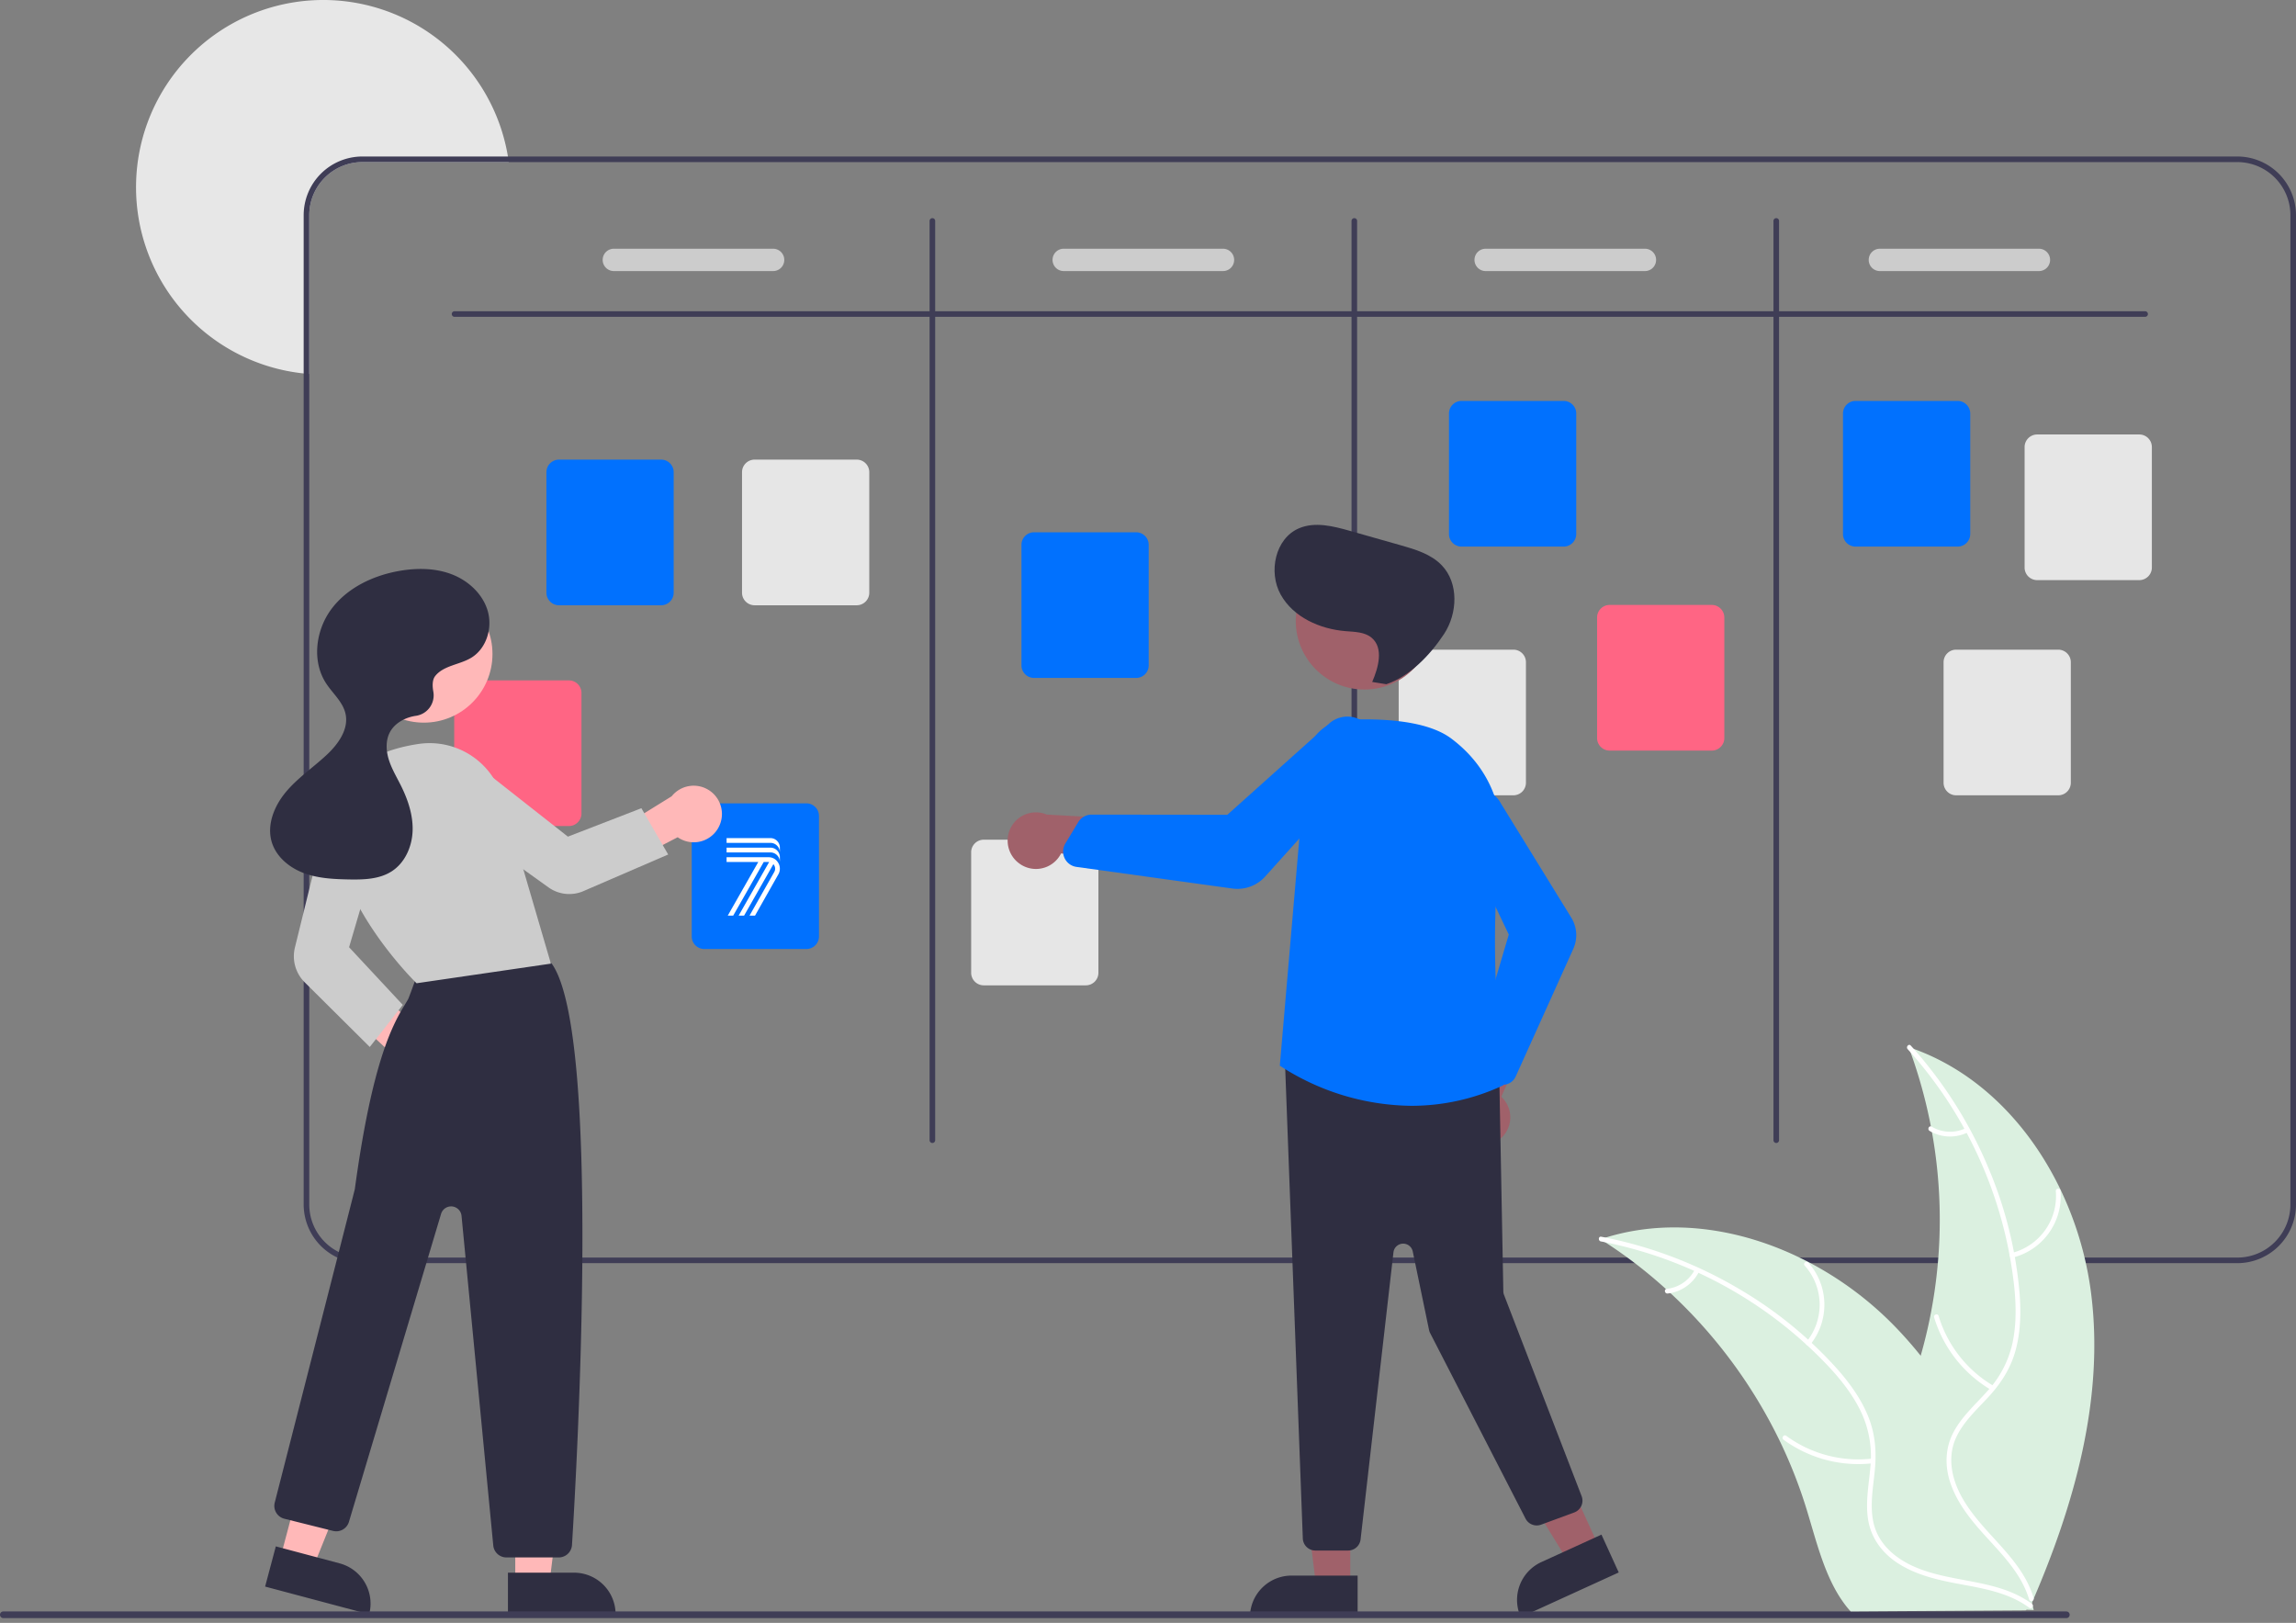 <svg width="474" height="335" fill="none" xmlns="http://www.w3.org/2000/svg"><rect width="100%" height="100%" fill="#808080" stroke="none"/><g clip-path="url(#a)"><path d="M105.034 33.458H74.806a10.971 10.971 0 0 0-10.96 10.961v32.772a19.107 19.107 0 0 1-1.154-.104 38.65 38.65 0 1 1 42.342-43.629Z" fill="#E7E7E7"/><path d="M461.886 32.305H74.806a12.127 12.127 0 0 0-12.114 12.114V248.63a12.127 12.127 0 0 0 12.114 12.114h387.08A12.125 12.125 0 0 0 474 248.631V44.419a12.13 12.13 0 0 0-12.114-12.114Zm10.96 216.326a10.967 10.967 0 0 1-10.96 10.96H74.806a10.967 10.967 0 0 1-10.96-10.96V44.419a10.97 10.97 0 0 1 10.96-10.96h387.08a10.97 10.97 0 0 1 10.96 10.96V248.63Z" fill="#3F3D56"/><path d="M442.849 65.4H93.843a.577.577 0 0 1 0-1.154h349.006a.577.577 0 1 1 0 1.154Z" fill="#3F3D56"/><path d="M192.488 235.94a.578.578 0 0 1-.577-.577V45.573a.578.578 0 0 1 1.154 0v189.79a.58.58 0 0 1-.577.577ZM279.595 235.94a.578.578 0 0 1-.577-.577V45.573a.578.578 0 0 1 1.154 0v189.79a.58.58 0 0 1-.577.577ZM366.702 235.94a.58.58 0 0 1-.577-.577V45.573a.578.578 0 0 1 1.154 0v189.79a.58.58 0 0 1-.577.577Z" fill="#3F3D56"/><path d="M136.483 124.943h-21.079a2.6 2.6 0 0 1-2.596-2.596V97.472a2.598 2.598 0 0 1 2.596-2.596h21.079a2.596 2.596 0 0 1 2.596 2.596v24.875a2.597 2.597 0 0 1-.762 1.834 2.597 2.597 0 0 1-1.834.762ZM166.48 195.898h-21.079a2.6 2.6 0 0 1-2.596-2.596v-24.875a2.6 2.6 0 0 1 2.596-2.596h21.079a2.6 2.6 0 0 1 2.596 2.596v24.875a2.6 2.6 0 0 1-2.596 2.596ZM234.551 139.941h-21.079a2.6 2.6 0 0 1-2.596-2.596v-24.874a2.6 2.6 0 0 1 2.596-2.596h21.079a2.6 2.6 0 0 1 2.595 2.596v24.874a2.596 2.596 0 0 1-2.595 2.596ZM322.812 112.828h-21.079a2.596 2.596 0 0 1-2.596-2.595V85.358a2.598 2.598 0 0 1 2.596-2.596h21.079a2.596 2.596 0 0 1 2.595 2.596v24.875c0 .688-.274 1.348-.761 1.834a2.592 2.592 0 0 1-1.834.761ZM404.15 112.828h-21.079a2.597 2.597 0 0 1-2.596-2.595V85.358a2.599 2.599 0 0 1 2.596-2.596h21.079a2.6 2.6 0 0 1 2.596 2.596v24.875a2.596 2.596 0 0 1-2.596 2.595Z" fill="#0171fe"/><path d="M441.647 119.751h-21.079a2.604 2.604 0 0 1-1.835-.761 2.604 2.604 0 0 1-.761-1.835V92.281a2.602 2.602 0 0 1 2.596-2.596h21.079a2.596 2.596 0 0 1 2.596 2.596v24.874a2.6 2.6 0 0 1-2.596 2.596ZM424.918 164.17h-21.079a2.602 2.602 0 0 1-2.596-2.596V136.7a2.596 2.596 0 0 1 2.596-2.596h21.079c.688 0 1.348.274 1.834.761.487.486.761 1.146.761 1.835v24.874a2.596 2.596 0 0 1-2.595 2.596Z" fill="#E6E6E6"/><path d="M353.386 154.94h-21.079a2.6 2.6 0 0 1-2.596-2.596V127.47a2.598 2.598 0 0 1 2.596-2.596h21.079a2.599 2.599 0 0 1 2.596 2.596v24.874a2.6 2.6 0 0 1-2.596 2.596Z" fill="#FF6584"/><path d="M312.428 164.17h-21.079a2.604 2.604 0 0 1-1.835-.761 2.604 2.604 0 0 1-.761-1.835V136.7a2.6 2.6 0 0 1 2.596-2.596h21.079a2.596 2.596 0 0 1 2.596 2.596v24.874a2.604 2.604 0 0 1-.761 1.835 2.604 2.604 0 0 1-1.835.761ZM224.167 203.397h-21.079a2.604 2.604 0 0 1-1.835-.761 2.604 2.604 0 0 1-.761-1.835v-24.874a2.602 2.602 0 0 1 2.596-2.596h21.079a2.596 2.596 0 0 1 2.596 2.596v24.874a2.604 2.604 0 0 1-.761 1.835 2.604 2.604 0 0 1-1.835.761Z" fill="#E6E6E6"/><path d="M117.446 170.515H96.367a2.597 2.597 0 0 1-2.596-2.596v-24.874a2.6 2.6 0 0 1 2.596-2.596h21.079a2.604 2.604 0 0 1 1.835.761c.486.487.76 1.147.761 1.835v24.874a2.6 2.6 0 0 1-2.596 2.596Z" fill="#FF6584"/><path d="M176.864 124.943h-21.079a2.6 2.6 0 0 1-2.596-2.596V97.472a2.598 2.598 0 0 1 2.596-2.596h21.079a2.596 2.596 0 0 1 2.595 2.596v24.875a2.597 2.597 0 0 1-2.595 2.596Z" fill="#E6E6E6"/><path d="M159.606 55.956h-32.881a2.309 2.309 0 0 1-1.632-3.939 2.309 2.309 0 0 1 1.632-.676h32.881a2.309 2.309 0 0 1 1.632 3.94 2.309 2.309 0 0 1-1.632.675ZM252.482 55.956h-32.881a2.309 2.309 0 0 1-1.632-3.939 2.309 2.309 0 0 1 1.632-.676h32.881a2.309 2.309 0 0 1 1.632 3.94 2.309 2.309 0 0 1-1.632.675ZM339.589 55.956h-32.881a2.309 2.309 0 0 1-1.632-3.939 2.309 2.309 0 0 1 1.632-.676h32.881a2.309 2.309 0 0 1 1.632 3.94 2.309 2.309 0 0 1-1.632.675ZM420.928 55.956h-32.882a2.308 2.308 0 0 1 0-4.615h32.882a2.309 2.309 0 0 1 1.632 3.94 2.309 2.309 0 0 1-1.632.675Z" fill="#CCC"/><path d="M85.959 224.916a5.79 5.79 0 0 1-4.224-2.5 5.802 5.802 0 0 1-.795-4.843l-14.787-13.765 7.818-1.983 14.54 11.793a5.831 5.831 0 0 1-2.552 11.298ZM106.377 326.654h7.072l3.365-27.279h-10.438l.001 27.279Z" fill="#FFB8B8"/><path d="m127.089 333.22-22.227.001-.001-8.587 13.64-.001a8.589 8.589 0 0 1 8.588 8.587Z" fill="#2F2E41"/><path d="m57.886 321.548 6.835 1.819 10.269-25.495-10.087-2.685-7.017 26.361Z" fill="#FFB8B8"/><path d="m76.212 333.223-21.48-5.718 2.21-8.299 13.18 3.509a8.59 8.59 0 0 1 6.09 10.508ZM115.351 321.489H104.56a2.72 2.72 0 0 1-1.844-.709 2.725 2.725 0 0 1-.883-1.767l-6.55-68.031a2.163 2.163 0 0 0-3.358-1.588 2.16 2.16 0 0 0-.866 1.175L72.038 314.14a2.734 2.734 0 0 1-3.288 1.872l-10.04-2.51a2.734 2.734 0 0 1-1.989-3.338c.164-.641 16.39-64.049 16.531-64.701 3.677-27.094 8.075-34.355 10.438-38.255.195-.323.375-.619.537-.9.202-.351 1.45-3.833 2.24-6.094a2.756 2.756 0 0 1 1.405-1.718c9.928-5.077 21.544-1.563 24.868-.364a2.697 2.697 0 0 1 1.349 1.047c9.971 15.04 5.078 102.389 3.996 119.747a2.741 2.741 0 0 1-2.734 2.563Z" fill="#2F2E41"/><path d="M87.502 149.17c7.825 0 14.168-6.344 14.168-14.169s-6.343-14.168-14.168-14.168c-7.825 0-14.169 6.343-14.169 14.168 0 7.825 6.344 14.169 14.169 14.169Z" fill="#FFB8B8"/><path d="m86 202.965-.101-.099c-.191-.185-19.069-18.679-16.626-35.78 1.045-7.315 6.963-11.988 17.115-13.516a15.65 15.65 0 0 1 17.306 11.03l10.037 34.315-27.73 4.05Z" fill="#CCC"/><path d="m76.339 216.119-13.452-13.367a7.574 7.574 0 0 1-2.007-7.148l6.512-26.489a5.974 5.974 0 0 1 7.603-4.269 6 6 0 0 1 3.928 7.38l-6.856 23.303 11.086 11.905-6.814 8.685Z" fill="#CCC"/><path d="M148.489 170.501a5.801 5.801 0 0 1-8.586 2.324l-17.958 9.307.794-7.906 15.92-9.852a5.827 5.827 0 0 1 7.636-1.303 5.835 5.835 0 0 1 2.194 7.43Z" fill="#FFB8B8"/><path d="m137.942 176.386-17.506 7.565a7.386 7.386 0 0 1-7.198-.772l-22.26-15.95a5.971 5.971 0 0 1-1.139-8.645 6.007 6.007 0 0 1 8.312-.904l19.088 15.022 15.171-5.869 5.532 9.553Z" fill="#CCC"/><path d="M89.85 139.542c1.749-2.19 5.014-2.308 7.415-3.753 3.145-1.892 4.445-6.121 3.432-9.649-1.014-3.527-4.002-6.276-7.43-7.591-3.426-1.315-7.239-1.331-10.853-.696-5.383.947-10.682 3.459-13.965 7.828-3.282 4.369-4.117 10.767-1.143 15.352 1.368 2.107 3.478 3.846 4.024 6.297.717 3.219-1.54 6.323-3.96 8.565-2.755 2.553-5.916 4.691-8.33 7.57-2.415 2.878-4.024 6.81-2.923 10.402.923 3.009 3.609 5.226 6.554 6.336 2.945 1.111 6.153 1.271 9.3 1.333 3.056.059 6.301-.015 8.876-1.663 2.756-1.764 4.227-5.11 4.336-8.38.108-3.27-.984-6.474-2.449-9.4-.873-1.744-1.888-3.433-2.468-5.295-.58-1.862-.68-3.975.248-5.69.977-1.802 2.952-2.89 4.964-3.285.104-.02.215-.039.33-.055a4.27 4.27 0 0 0 3.654-4.977c-.23-1.277-.21-2.5.389-3.249Z" fill="#2F2E41"/><path d="M278.76 327.258h-7.072l-3.365-27.279 10.438.001-.001 27.278Z" fill="#A0616A"/><path d="M266.636 325.237h13.639v8.588h-22.227a8.574 8.574 0 0 1 2.516-6.072 8.578 8.578 0 0 1 6.072-2.516Z" fill="#2F2E41"/><path d="m330.075 319.247-6.432 2.938-14.395-23.414 9.494-4.337 11.333 24.813Z" fill="#A0616A"/><path d="m318.208 322.446 12.407-5.667 3.567 7.812-20.218 9.234a8.583 8.583 0 0 1-.235-6.568 8.587 8.587 0 0 1 4.479-4.811Z" fill="#2F2E41"/><path d="M309.48 235.28a5.802 5.802 0 0 0 .462-8.883l8.314-18.863-10.562 1.79-6.276 17.638a5.834 5.834 0 0 0 4.089 9.497 5.83 5.83 0 0 0 3.973-1.179Z" fill="#A0616A"/><path d="M278.309 320.065h-6.756a2.603 2.603 0 0 1-2.589-2.407l-3.685-98.39a2.6 2.6 0 0 1 1.729-2.638 2.597 2.597 0 0 1 1.113-.134l39.074 4.149a2.6 2.6 0 0 1 2.343 2.535l.819 43.401c.004.236.05.469.135.688l16.028 41.565a2.59 2.59 0 0 1-.653 2.834 2.589 2.589 0 0 1-.871.536l-6.847 2.522a2.595 2.595 0 0 1-3.206-1.248l-19.69-38.286a2.612 2.612 0 0 1-.233-.659l-3.364-16.207a2.014 2.014 0 0 0-2.068-1.606 2.017 2.017 0 0 0-1.914 1.786l-6.786 59.259a2.598 2.598 0 0 1-.85 1.642 2.598 2.598 0 0 1-1.729.658Z" fill="#2F2E41"/><path d="M281.674 142.336c7.825 0 14.168-6.343 14.168-14.168 0-7.825-6.343-14.169-14.168-14.169-7.826 0-14.169 6.344-14.169 14.169s6.343 14.168 14.169 14.168Z" fill="#A0616A"/><path d="M291.39 228.264a50.568 50.568 0 0 1-27.039-8.191l-.138-.095.014-.167 5.42-63.119a8.89 8.89 0 0 1 8.421-8.111c7.024-.323 16.459.084 21.509 3.846 7.633 5.684 11.311 14.245 10.093 23.485-2.527 19.163.336 45.013.67 47.897l.024.208-.19.088a44.568 44.568 0 0 1-18.784 4.159Z" fill="#0171fe"/><path d="M310.275 223.916a2.882 2.882 0 0 1-2.123-.935l-3.1-3.382a2.904 2.904 0 0 1-.639-2.766l7.067-23.919-10.753-22.581a5.093 5.093 0 0 1-.348-3.391 5.076 5.076 0 0 1 7.26-3.313 5.085 5.085 0 0 1 2.15 2.111l14.592 23.675a6.889 6.889 0 0 1 .415 6.46l-11.889 26.343a2.875 2.875 0 0 1-2.632 1.698Z" fill="#0171fe"/><path d="M210.406 178.225a5.795 5.795 0 0 0 7.069-.111 5.79 5.79 0 0 0 1.583-1.953l20.443 2.652-4.698-9.627-18.693-1.042a5.83 5.83 0 0 0-7.329 2.507 5.831 5.831 0 0 0 1.625 7.574Z" fill="#A0616A"/><path d="M255.466 183.483c-.356 0-.711-.024-1.064-.073l-32.161-4.461a3.2 3.2 0 0 1-2.635-2.273h-.001a3.219 3.219 0 0 1 .332-2.557l2.662-4.412a3.215 3.215 0 0 1 2.743-1.55h.004l28.034.033 20.937-18.759a5.672 5.672 0 0 1 7.776 8.259l-20.892 23.235a7.705 7.705 0 0 1-5.735 2.558Z" fill="#0171fe"/><path d="M283.284 140.772c1.295-2.996 2.391-6.987-.093-9.106-1.44-1.229-3.515-1.231-5.402-1.384-5.318-.431-10.791-2.877-13.39-7.536s-1.147-11.586 3.756-13.688c3.305-1.417 7.094-.452 10.553.529l10.387 2.946c3.086.875 6.327 1.84 8.549 4.154 3.543 3.691 3.278 9.929.464 14.202-2.815 4.272-7.053 8.728-11.905 10.35l-2.919-.467Z" fill="#2F2E41"/><path d="M426.586 334.013H.686a.68.68 0 0 1-.486-.2.687.687 0 0 1 .487-1.174h425.899a.702.702 0 0 1 .487.201.69.69 0 0 1 .202.486.697.697 0 0 1-.202.487.695.695 0 0 1-.487.2Z" fill="#3F3D56"/><path fill-rule="evenodd" clip-rule="evenodd" d="M161 175.961c0-1.085-.876-1.974-1.946-1.974H150V173h9.054c1.07 0 1.946.888 1.946 1.974v.987ZM154.741 189l5.093-8.988c.254-.45.257-.936.002-1.385a1.556 1.556 0 0 0-.174-.247L153.616 189h-1.124l6.295-11.059a1.887 1.887 0 0 0-.131-.005h-.989L151.369 189h-1.124l6.298-11.064H150v-.987h8.656c.857 0 1.594.431 2.022 1.184a2.346 2.346 0 0 1 0 2.369L155.875 189h-1.134ZM161 177.936c0-1.086-.876-1.975-1.946-1.975H150v-.987h9.054c1.07 0 1.946.889 1.946 1.975v.987Z" fill="#fff"/><path d="M431.662 266.679c-2.872-21.953-16.627-43.514-37.626-50.529a102.008 102.008 0 0 1 .443 70.034c-3.164 8.73-7.592 18.11-4.507 26.868 1.919 5.45 6.556 9.599 11.725 12.179 5.17 2.58 10.897 3.788 16.552 4.973l1.117.912c8.836-20.301 15.169-42.484 12.296-64.437Z" fill="#DBF0E0"/><path d="M415.519 259.594a13.087 13.087 0 0 0 9.87-13.767c-.054-.625-1.029-.571-.975.055a12.113 12.113 0 0 1-9.207 12.787c-.61.149-.294 1.073.312.925ZM411.569 286.086a25.217 25.217 0 0 1-11.352-14.449c-.181-.601-1.105-.289-.924.312a26.225 26.225 0 0 0 11.843 15.011c.543.318.973-.558.433-.874ZM405.81 232.882a7.414 7.414 0 0 1-7.019-.311c-.539-.325-.969.552-.434.874a8.296 8.296 0 0 0 7.765.361.505.505 0 0 0 .306-.618.489.489 0 0 0-.618-.306Z" fill="#fff"/><path d="M330.418 255.801c.331.212.662.424.993.644a97.47 97.47 0 0 1 12.53 9.654c.307.27.613.548.912.826a102.816 102.816 0 0 1 22.521 30.419 99.698 99.698 0 0 1 5.559 14.114c2.061 6.682 3.764 14.092 7.793 19.543.414.573.863 1.12 1.345 1.638l36.096-.231c.082-.042.164-.075.246-.117l1.442.057c-.06-.255-.127-.518-.187-.773-.034-.148-.076-.296-.11-.444-.025-.099-.05-.197-.067-.288-.009-.033-.017-.066-.025-.09-.017-.091-.043-.173-.06-.255a321.988 321.988 0 0 0-1.148-4.415c0-.009 0-.009-.008-.017-3.029-11.206-7.02-22.257-12.561-32.352-.167-.304-.333-.616-.517-.919a95.174 95.174 0 0 0-8.64-12.924 84.002 84.002 0 0 0-5.649-6.38 70.02 70.02 0 0 0-17.609-13.015c-12.99-6.752-27.995-9.275-41.804-5.011a47.42 47.42 0 0 0-1.052.336Z" fill="#DBF0E0"/><path d="M330.502 256.258a87.188 87.188 0 0 1 47.017 25.83c2.675 2.874 5.139 6.021 6.799 9.601a21.534 21.534 0 0 1 1.809 11.188c-.308 3.573-1.037 7.193-.47 10.778.596 3.78 2.863 6.861 6.024 8.945 3.867 2.549 8.42 3.557 12.907 4.388 4.981.922 10.17 1.802 14.343 4.883.505.373 1.055-.433.55-.806-7.259-5.361-16.934-4.164-24.862-7.931-3.699-1.757-6.891-4.64-7.831-8.761-.822-3.604-.074-7.337.269-10.952.36-3.796.075-7.441-1.361-11.006-1.469-3.646-3.815-6.897-6.405-9.826a84.58 84.58 0 0 0-20.516-16.675 88.754 88.754 0 0 0-28.204-10.629c-.615-.118-.68.856-.069.973Z" fill="#fff"/><path d="M373.725 277.555a13.081 13.081 0 0 0-.408-16.934c-.42-.467-1.165.163-.745.631a12.115 12.115 0 0 1 .347 15.753c-.397.486.411 1.034.806.55ZM386.521 301.086a25.21 25.21 0 0 1-17.762-4.702c-.507-.372-1.057.435-.551.806a26.229 26.229 0 0 0 18.494 4.855c.625-.074.441-1.032-.181-.959ZM393.83 216.566a87.186 87.186 0 0 1 21.989 48.931c.406 3.905.478 7.902-.351 11.759a21.544 21.544 0 0 1-5.292 10.023c-2.397 2.667-5.158 5.119-6.865 8.322-1.799 3.378-1.845 7.202-.575 10.769 1.553 4.364 4.581 7.91 7.663 11.275 3.422 3.735 7.036 7.561 8.512 12.534.179.602 1.104.289.925-.312-2.569-8.651-11.013-13.52-15.076-21.301-1.895-3.63-2.708-7.854-.978-11.71 1.514-3.373 4.359-5.903 6.809-8.583 2.573-2.814 4.54-5.896 5.539-9.607 1.023-3.796 1.107-7.804.803-11.702a84.601 84.601 0 0 0-6.342-25.666 88.736 88.736 0 0 0-16.12-25.468c-.42-.464-1.058.275-.641.736ZM349.89 262.073a7.394 7.394 0 0 1-2.394 2.719 7.389 7.389 0 0 1-3.398 1.258c-.625.066-.441 1.024.181.959a8.29 8.29 0 0 0 6.417-4.386.501.501 0 0 0-.128-.678.49.49 0 0 0-.678.128Z" fill="#fff"/></g><defs><clipPath id="a"><path fill="#fff" d="M0 0h474v334.013H0z"/></clipPath></defs></svg>